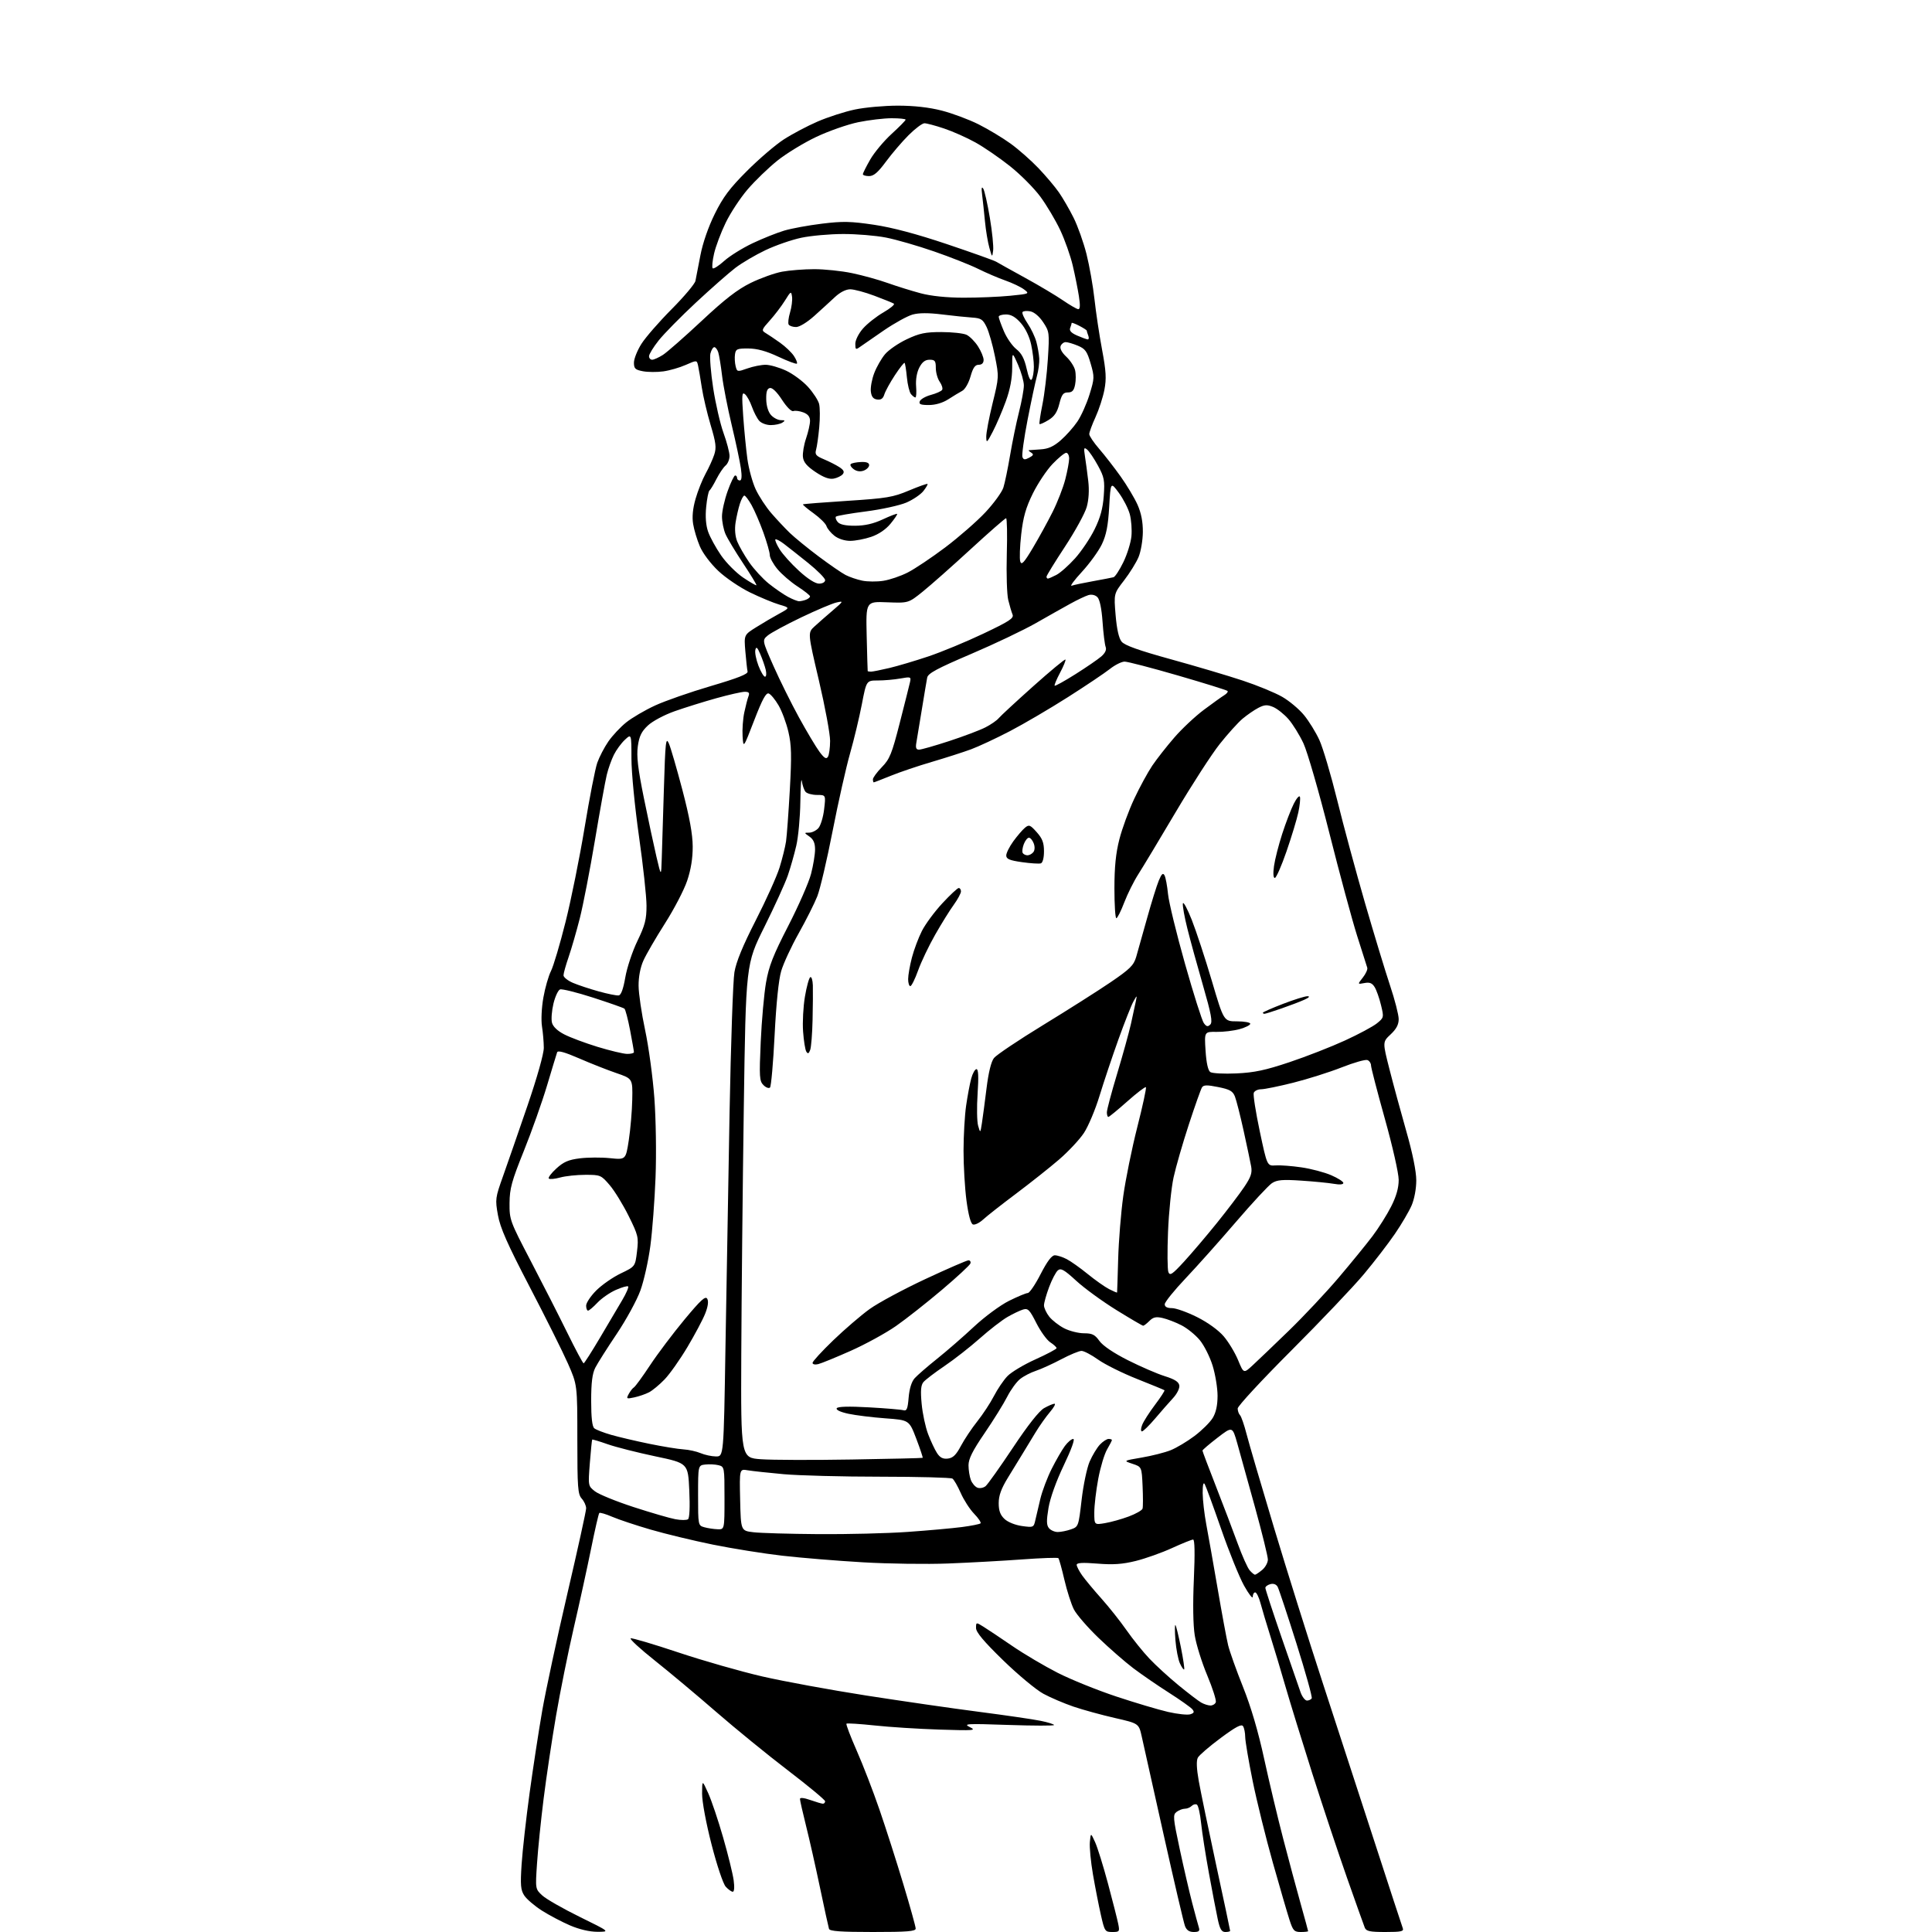 <?xml version="1.0" encoding="UTF-8" standalone="no"?>
<svg 
  version="1.1" 
  xmlns="http://www.w3.org/2000/svg" 
  xmlns:xlink="http://www.w3.org/1999/xlink" 
  xmlns:svg="http://www.w3.org/2000/svg"
  xmlns:rdf="http://www.w3.org/1999/02/22-rdf-syntax-ns#"
  xmlns:cc="http://creativecommons.org/ns#"
  xmlns:dc="http://purl.org/dc/elements/1.1/"
  viewBox="0 0 768 768"
  width="768"
  height="768"
>
<style>svg {background-color: white; }</style>"
<path stroke="none" fill="black" fill-rule="evenodd" d="M237.50,767.92C234.35,767.92 230.30,766.97 226.54,765.36C223.27,763.95 218.23,761.29 215.35,759.45C212.47,757.60 209.34,754.93 208.41,753.50C206.97,751.30 206.81,749.37 207.35,741.05C207.71,735.63 209.13,722.94 210.51,712.85C211.89,702.76 214.16,687.99 215.54,680.03C216.93,672.07 221.42,651.15 225.53,633.53C229.64,615.91 233.00,600.64 233.00,599.58C233.00,598.52 232.21,596.79 231.25,595.72C229.70,594.00 229.50,591.35 229.50,572.14C229.50,550.50 229.50,550.50 225.75,542.00C223.69,537.33 216.85,523.62 210.55,511.54C201.67,494.49 198.85,488.12 197.94,483.04C196.81,476.75 196.89,476.15 199.98,467.50C201.74,462.55 206.11,449.95 209.69,439.50C213.52,428.31 216.19,418.86 216.17,416.50C216.16,414.30 215.84,410.50 215.45,408.05C215.05,405.52 215.29,400.55 216.00,396.55C216.68,392.67 218.05,387.92 219.03,385.98C220.01,384.04 222.62,375.25 224.83,366.43C227.04,357.62 230.45,340.73 232.40,328.91C234.35,317.09 236.61,305.52 237.43,303.20C238.25,300.88 240.23,297.07 241.84,294.74C243.45,292.41 246.64,289.00 248.94,287.16C251.23,285.32 256.37,282.31 260.36,280.47C264.35,278.62 274.34,275.14 282.56,272.72C293.36,269.54 297.41,267.94 297.17,266.93C296.99,266.16 296.60,262.57 296.29,258.95C295.74,252.37 295.74,252.37 300.62,249.32C303.30,247.64 307.43,245.21 309.79,243.93C314.08,241.59 314.08,241.59 309.79,240.34C307.43,239.65 302.19,237.47 298.15,235.51C294.11,233.54 288.42,229.68 285.51,226.92C282.47,224.04 279.35,219.90 278.21,217.20C277.11,214.62 275.90,210.60 275.53,208.29C275.07,205.48 275.39,202.15 276.50,198.29C277.41,195.10 279.21,190.60 280.49,188.28C281.77,185.96 283.32,182.57 283.92,180.74C284.84,177.96 284.60,176.02 282.49,168.97C281.10,164.32 279.52,157.59 278.97,154.01C278.43,150.43 277.76,146.51 277.49,145.31C276.99,143.12 276.99,143.12 272.59,145.06C270.16,146.14 266.15,147.29 263.67,147.63C261.18,147.97 257.54,147.95 255.58,147.58C252.50,147.00 252.00,146.52 252.00,144.15C252.00,142.63 253.34,139.28 254.98,136.69C256.62,134.10 262.02,127.90 266.98,122.91C271.95,117.91 276.21,112.85 276.45,111.66C276.70,110.47 277.59,105.90 278.42,101.50C279.36,96.60 281.56,90.23 284.12,85.05C287.43,78.34 290.08,74.81 296.90,67.99C301.63,63.25 308.20,57.62 311.50,55.47C314.79,53.33 320.87,50.11 325.00,48.32C329.13,46.54 335.79,44.38 339.82,43.54C343.84,42.69 351.53,42.00 356.91,42.00C363.34,42.00 369.30,42.67 374.34,43.96C378.55,45.04 385.16,47.50 389.02,49.44C392.88,51.38 398.61,54.83 401.77,57.12C404.92,59.40 409.90,63.80 412.84,66.88C415.77,69.97 419.43,74.30 420.95,76.50C422.48,78.70 425.09,83.20 426.74,86.50C428.40,89.80 430.72,96.33 431.90,101.00C433.07,105.67 434.51,113.78 435.08,119.00C435.65,124.22 437.00,133.22 438.09,139.00C439.69,147.53 439.86,150.52 439.02,154.93C438.45,157.91 436.86,162.80 435.49,165.80C434.12,168.79 433.00,171.83 433.00,172.56C433.00,173.29 434.78,175.94 436.96,178.45C439.14,180.97 442.96,185.89 445.46,189.40C447.96,192.90 450.98,197.96 452.18,200.63C453.65,203.94 454.33,207.42 454.30,211.50C454.27,214.80 453.50,219.28 452.59,221.45C451.68,223.62 449.10,227.78 446.85,230.70C442.76,235.99 442.76,235.99 443.47,244.50C443.94,250.07 444.75,253.71 445.85,255.06C447.04,256.54 452.64,258.54 465.51,262.09C475.40,264.82 488.23,268.62 494.00,270.54C499.77,272.45 506.82,275.35 509.66,276.98C512.49,278.60 516.42,281.89 518.38,284.29C520.34,286.68 523.09,291.14 524.48,294.19C525.88,297.24 529.07,308.01 531.57,318.12C534.06,328.23 539.04,346.62 542.62,359.00C546.21,371.38 550.69,386.12 552.57,391.76C554.46,397.41 556.00,403.42 556.00,405.11C556.00,407.30 555.06,409.07 552.78,411.20C549.57,414.20 549.57,414.20 552.36,425.14C553.89,431.16 556.91,442.25 559.06,449.79C561.52,458.40 562.98,465.61 562.99,469.17C563.00,472.50 562.23,476.62 561.14,479.17C560.11,481.55 557.12,486.65 554.48,490.50C551.85,494.35 546.31,501.55 542.17,506.50C538.04,511.45 525.06,525.10 513.33,536.84C501.60,548.57 492.00,558.94 492.00,559.89C492.00,560.83 492.42,562.03 492.92,562.55C493.43,563.07 494.59,566.42 495.51,570.00C496.43,573.58 501.37,590.45 506.50,607.50C511.63,624.55 520.32,652.23 525.81,669.00C531.29,685.77 540.57,714.22 546.41,732.21C552.25,750.20 557.30,765.62 557.62,766.46C558.12,767.76 557.05,768.00 550.71,768.00C544.51,768.00 543.09,767.70 542.51,766.25C542.12,765.29 538.96,756.40 535.47,746.50C531.99,736.60 525.77,717.92 521.66,705.00C517.56,692.08 512.77,676.55 511.02,670.50C509.28,664.45 506.58,655.45 505.02,650.50C503.46,645.55 501.68,639.59 501.06,637.25C500.43,634.91 499.49,633.00 498.96,633.00C498.43,633.00 497.99,633.79 497.99,634.75C497.98,635.71 496.43,633.72 494.53,630.31C492.64,626.91 488.54,616.79 485.43,607.81C482.31,598.84 479.38,590.83 478.91,590.00C478.36,589.02 478.07,590.25 478.08,593.50C478.10,596.25 478.74,601.88 479.52,606.00C480.30,610.12 482.33,621.60 484.03,631.50C485.72,641.40 487.60,651.52 488.20,654.00C488.80,656.48 491.46,663.95 494.12,670.60C497.30,678.55 500.18,688.35 502.51,699.10C504.47,708.12 507.89,722.48 510.11,731.00C512.33,739.52 515.46,751.19 517.07,756.92C518.68,762.66 520.00,767.49 520.00,767.67C520.00,767.85 518.69,768.00 517.08,768.00C514.48,768.00 513.99,767.48 512.62,763.25C511.77,760.64 508.78,750.40 505.99,740.50C503.20,730.60 499.58,715.98 497.96,708.00C496.34,700.02 495.01,692.15 494.99,690.50C494.98,688.85 494.60,686.91 494.14,686.20C493.52,685.22 491.27,686.41 485.22,690.90C480.77,694.20 476.69,697.71 476.16,698.70C475.52,699.89 475.65,703.03 476.53,708.00C477.27,712.12 480.37,727.10 483.43,741.29C486.50,755.47 489.00,767.28 489.00,767.54C489.00,767.79 488.14,768.00 487.08,768.00C485.58,768.00 484.92,766.87 484.06,762.84C483.45,759.99 481.87,751.78 480.56,744.59C479.24,737.39 477.85,728.46 477.46,724.74C477.08,721.02 476.33,717.70 475.79,717.37C475.26,717.04 474.32,717.28 473.71,717.89C473.10,718.50 471.88,719.00 470.99,719.00C470.11,719.00 468.64,719.56 467.72,720.25C466.19,721.40 466.29,722.53 468.95,735.00C470.54,742.42 472.78,752.10 473.93,756.50C475.08,760.90 476.28,765.29 476.58,766.25C477.01,767.61 476.56,768.00 474.54,768.00C472.74,768.00 471.68,767.28 471.05,765.63C470.55,764.33 466.74,748.01 462.58,729.38C458.42,710.75 454.50,693.16 453.86,690.30C452.70,685.10 452.70,685.10 443.15,682.92C437.90,681.72 430.53,679.70 426.79,678.43C423.04,677.15 417.63,674.85 414.77,673.30C411.91,671.76 404.71,665.77 398.77,660.00C391.08,652.52 387.98,648.83 387.99,647.16C388.00,644.82 388.00,644.82 390.96,646.66C392.59,647.67 397.74,651.11 402.40,654.30C407.05,657.49 415.17,662.28 420.42,664.96C425.68,667.64 436.18,671.88 443.74,674.39C451.31,676.90 460.57,679.66 464.33,680.52C468.09,681.38 472.05,681.80 473.14,681.46C474.68,680.97 474.86,680.53 473.96,679.45C473.33,678.70 469.15,675.73 464.66,672.87C460.17,670.01 453.80,665.63 450.50,663.14C447.20,660.64 440.97,655.21 436.65,651.05C432.34,646.90 427.95,641.83 426.90,639.79C425.85,637.75 424.15,632.44 423.11,627.99C422.08,623.54 421.00,619.67 420.72,619.39C420.44,619.11 413.98,619.33 406.36,619.89C398.73,620.45 385.52,621.18 377.00,621.51C368.48,621.85 353.18,621.64 343.00,621.04C332.82,620.45 318.43,619.27 311.00,618.42C303.57,617.57 291.15,615.58 283.39,614.01C275.63,612.43 264.52,609.75 258.69,608.05C252.86,606.36 245.98,604.06 243.40,602.96C240.83,601.85 238.50,601.17 238.23,601.44C237.96,601.70 236.48,608.13 234.95,615.71C233.41,623.30 230.33,637.38 228.10,647.00C225.87,656.62 222.69,672.38 221.04,682.00C219.39,691.62 217.16,706.48 216.10,715.00C215.03,723.52 213.85,735.09 213.48,740.70C212.79,750.90 212.79,750.90 215.56,753.47C217.08,754.88 223.76,758.70 230.41,761.97C242.50,767.91 242.50,767.91 237.50,767.92zM346.97,768.00C334.22,768.00 329.84,767.69 329.54,766.75C329.32,766.06 327.72,758.75 325.99,750.50C324.26,742.25 321.76,731.14 320.42,725.82C319.09,720.49 318.00,715.68 318.00,715.11C318.00,714.48 319.59,714.65 322.13,715.54C324.39,716.34 326.64,717.00 327.13,717.00C327.61,717.00 328.00,716.56 328.00,716.03C328.00,715.50 321.36,709.99 313.25,703.79C305.14,697.59 292.29,687.11 284.69,680.51C277.09,673.90 266.10,664.70 260.26,660.06C254.42,655.42 250.12,651.46 250.72,651.26C251.31,651.06 259.83,653.59 269.65,656.87C279.47,660.15 294.48,664.44 303.01,666.41C311.54,668.37 330.15,671.78 344.35,674.00C358.56,676.21 378.80,679.14 389.34,680.50C399.88,681.87 410.86,683.47 413.75,684.07C416.64,684.66 419.00,685.41 419.00,685.73C419.00,686.05 410.79,686.03 400.75,685.69C384.22,685.12 382.78,685.20 385.50,686.54C388.25,687.89 387.23,687.98 373.50,687.54C365.25,687.28 353.64,686.54 347.71,685.90C341.78,685.27 336.72,684.95 336.48,685.19C336.23,685.43 338.06,690.25 340.54,695.88C343.03,701.52 347.10,712.06 349.59,719.32C352.09,726.57 356.35,739.87 359.06,748.88C361.78,757.89 364.00,765.88 364.00,766.63C364.00,767.74 360.71,768.00 346.97,768.00zM442.16,768.00C439.27,768.00 439.10,767.74 437.62,761.22C436.77,757.49 435.36,750.27 434.48,745.19C433.60,740.10 433.04,734.26 433.24,732.22C433.59,728.50 433.59,728.50 435.30,732.24C436.25,734.30 438.56,741.72 440.44,748.74C442.32,755.76 444.15,762.96 444.51,764.75C445.13,767.84 445.01,768.00 442.16,768.00zM291.29,752.00C290.75,752.00 289.49,751.09 288.48,749.98C287.45,748.84 284.98,741.48 282.86,733.23C280.67,724.72 279.08,716.18 279.09,713.00C279.12,707.50 279.12,707.50 281.51,712.78C282.83,715.68 285.51,723.63 287.46,730.44C289.42,737.25 291.30,744.89 291.64,747.41C292.02,750.17 291.88,752.00 291.29,752.00zM481.14,677.97C482.05,677.99 483.02,677.40 483.30,676.67C483.58,675.94 482.05,671.14 479.90,666.00C477.74,660.86 475.51,653.70 474.93,650.08C474.27,645.99 474.14,637.53 474.58,627.75C475.03,617.47 474.93,612.00 474.28,612.00C473.73,612.00 469.96,613.52 465.89,615.38C461.83,617.24 455.35,619.54 451.50,620.50C446.19,621.81 442.51,622.07 436.25,621.56C430.32,621.08 428.00,621.22 428.00,622.04C428.00,622.67 428.99,624.58 430.20,626.29C431.42,627.99 434.84,632.11 437.82,635.44C440.80,638.77 445.29,644.42 447.79,648.00C450.29,651.58 454.39,656.68 456.92,659.34C459.44,662.01 464.65,666.77 468.50,669.93C472.35,673.08 476.40,676.18 477.50,676.80C478.60,677.43 480.24,677.95 481.14,677.97zM519.54,676.00C520.28,676.00 521.13,675.60 521.43,675.12C521.73,674.64 519.00,664.85 515.38,653.37C511.76,641.89 508.39,631.75 507.91,630.84C507.35,629.80 506.28,629.38 505.01,629.71C503.91,630.00 503.00,630.67 503.00,631.21C503.00,631.75 505.89,640.58 509.42,650.84C512.95,661.10 516.37,670.96 517.01,672.75C517.66,674.54 518.80,676.00 519.54,676.00zM470.72,663.62C470.50,663.83 469.75,662.77 469.05,661.25C468.34,659.74 467.54,655.58 467.25,652.00C466.97,648.42 466.97,645.73 467.25,646.00C467.53,646.27 468.51,650.26 469.43,654.86C470.35,659.46 470.93,663.40 470.72,663.62zM498.90,625.97C499.23,625.95 500.51,625.09 501.75,624.06C502.99,623.02 504.00,621.17 504.00,619.94C504.00,618.71 501.69,609.33 498.87,599.10C496.05,588.87 492.88,577.45 491.83,573.73C489.90,566.96 489.90,566.96 483.95,571.54C480.68,574.06 478.00,576.35 478.00,576.64C478.00,576.93 480.41,583.32 483.35,590.83C486.29,598.35 490.17,608.55 491.97,613.50C493.77,618.45 495.93,623.29 496.78,624.25C497.62,625.21 498.58,625.99 498.90,625.97zM325.31,609.84C336.76,609.93 352.73,609.53 360.81,608.96C368.89,608.39 378.58,607.52 382.35,607.03C386.11,606.54 389.46,605.87 389.78,605.55C390.10,605.23 388.95,603.51 387.23,601.74C385.51,599.96 383.12,596.25 381.91,593.50C380.70,590.75 379.22,588.17 378.61,587.77C378.00,587.36 365.12,587.02 350.00,587.01C334.88,587.01 317.55,586.55 311.50,586.01C305.45,585.46 299.02,584.77 297.22,584.46C293.94,583.90 293.94,583.90 294.22,596.20C294.50,608.50 294.50,608.50 299.50,609.09C302.25,609.42 313.87,609.76 325.31,609.84zM420.47,609.00C421.70,609.00 424.06,608.53 425.71,607.95C428.69,606.91 428.74,606.78 429.96,596.20C430.64,590.32 432.08,583.48 433.15,581.01C434.22,578.54 436.05,575.51 437.22,574.26C438.39,573.02 439.95,572.00 440.67,572.00C441.40,572.00 442.00,572.20 442.00,572.44C442.00,572.69 441.13,574.37 440.07,576.19C439.01,578.01 437.43,583.26 436.57,587.86C435.71,592.46 435.00,598.46 435.00,601.20C435.00,606.18 435.00,606.18 439.25,605.47C441.59,605.08 445.82,603.90 448.66,602.84C451.49,601.79 453.98,600.38 454.18,599.71C454.39,599.05 454.39,595.04 454.20,590.80C453.85,583.10 453.85,583.10 450.17,581.88C446.50,580.66 446.50,580.66 453.81,579.41C457.83,578.73 463.00,577.42 465.31,576.50C467.61,575.59 471.89,573.04 474.81,570.84C477.74,568.64 481.00,565.41 482.06,563.67C483.37,561.53 483.99,558.67 484.00,554.86C484.00,551.75 483.11,546.35 482.03,542.86C480.95,539.36 478.65,534.80 476.93,532.72C475.21,530.64 471.94,527.99 469.65,526.82C467.37,525.65 464.00,524.35 462.16,523.93C459.53,523.33 458.42,523.58 456.91,525.09C455.86,526.14 454.74,527.00 454.43,527.00C454.12,527.00 449.32,524.19 443.76,520.75C438.21,517.31 431.03,512.09 427.82,509.13C423.04,504.74 421.72,503.99 420.53,504.98C419.73,505.64 418.16,508.63 417.04,511.63C415.92,514.62 415.00,517.90 415.00,518.90C415.00,519.91 415.94,521.93 417.09,523.39C418.25,524.86 420.93,526.94 423.05,528.03C425.18,529.11 428.71,530.00 430.89,530.00C434.17,530.00 435.24,530.53 437.03,533.04C438.37,534.93 442.64,537.82 448.34,540.70C453.38,543.24 459.98,546.10 463.00,547.04C466.99,548.29 468.58,549.31 468.80,550.75C468.97,551.87 467.88,554.07 466.30,555.77C464.76,557.43 461.55,561.09 459.17,563.90C456.79,566.70 454.43,569.00 453.94,569.00C453.44,569.00 453.46,567.91 454.01,566.48C454.53,565.09 456.84,561.48 459.12,558.45C461.41,555.42 463.10,552.81 462.89,552.64C462.68,552.47 457.76,550.44 451.96,548.14C446.17,545.84 439.22,542.39 436.54,540.48C433.85,538.56 430.86,537.00 429.91,537.00C428.95,537.00 425.32,538.51 421.83,540.35C418.35,542.19 413.84,544.24 411.81,544.91C409.78,545.57 406.96,547.03 405.53,548.16C404.10,549.28 401.79,552.46 400.38,555.23C398.98,557.99 394.95,564.49 391.42,569.66C386.62,576.68 385.00,579.92 385.00,582.46C385.00,584.34 385.42,586.96 385.92,588.30C386.43,589.63 387.61,591.02 388.55,591.38C389.49,591.74 390.94,591.46 391.79,590.77C392.63,590.07 397.51,583.20 402.64,575.50C408.62,566.50 413.06,560.88 415.05,559.75C416.76,558.79 418.62,558.00 419.18,558.00C419.75,558.00 418.92,559.50 417.35,561.34C415.78,563.18 413.16,566.89 411.53,569.59C409.90,572.29 407.60,576.08 406.42,578.00C405.24,579.92 402.64,584.17 400.64,587.44C398.00,591.75 397.00,594.52 397.00,597.52C397.00,600.54 397.62,602.23 399.31,603.82C400.64,605.07 403.58,606.25 406.26,606.62C410.75,607.24 410.92,607.17 411.54,604.38C411.89,602.80 412.80,598.92 413.56,595.78C414.32,592.63 416.36,587.25 418.08,583.84C419.81,580.42 422.15,576.36 423.30,574.81C424.44,573.26 425.94,572.00 426.63,572.00C427.39,572.00 425.92,576.10 422.87,582.48C419.82,588.87 417.45,595.50 416.79,599.45C415.95,604.51 415.99,606.29 416.98,607.47C417.68,608.31 419.25,609.00 420.47,609.00zM285.25,607.90C288.00,608.00 288.00,608.00 288.00,595.52C288.00,583.21 287.97,583.03 285.62,582.44C284.31,582.11 281.95,581.99 280.37,582.17C277.50,582.50 277.50,582.50 277.50,594.45C277.50,606.35 277.51,606.41 280.00,607.11C281.38,607.49 283.74,607.85 285.25,607.90zM273.50,603.92C274.11,603.46 274.31,599.03 274.00,592.41C273.50,581.65 273.50,581.65 260.47,578.91C253.30,577.40 244.78,575.24 241.54,574.10C238.30,572.96 235.54,572.13 235.41,572.26C235.29,572.39 234.86,576.59 234.47,581.59C233.77,590.65 233.77,590.68 236.50,592.82C238.00,594.00 244.92,596.82 251.86,599.08C258.81,601.34 266.30,603.52 268.50,603.92C270.70,604.33 272.95,604.33 273.50,603.92zM338.50,580.18C353.90,579.93 366.62,579.63 366.77,579.51C366.92,579.39 365.78,575.96 364.23,571.89C361.41,564.50 361.41,564.50 351.95,563.81C346.75,563.43 340.13,562.61 337.24,561.99C334.04,561.30 332.23,560.44 332.62,559.80C333.05,559.11 337.32,558.99 345.38,559.44C352.05,559.81 358.23,560.33 359.12,560.59C360.45,560.97 360.83,560.04 361.20,555.54C361.50,552.04 362.36,549.25 363.58,547.88C364.64,546.70 368.65,543.21 372.50,540.14C376.35,537.06 382.95,531.33 387.16,527.39C391.42,523.42 397.59,518.86 401.07,517.12C404.51,515.41 407.88,514.00 408.56,514.00C409.24,514.00 411.54,510.63 413.65,506.50C416.28,501.39 418.07,499.01 419.30,499.00C420.29,499.00 422.42,499.68 424.03,500.52C425.64,501.35 429.39,504.01 432.35,506.42C435.32,508.84 439.16,511.55 440.87,512.44C442.59,513.32 444.03,513.93 444.06,513.78C444.10,513.62 444.29,507.65 444.49,500.50C444.69,493.35 445.59,482.10 446.51,475.50C447.42,468.90 449.93,456.56 452.08,448.09C454.24,439.61 455.79,432.45 455.51,432.18C455.24,431.91 451.91,434.46 448.10,437.84C444.29,441.23 440.91,444.00 440.59,444.00C440.26,444.00 440.00,443.18 440.00,442.17C440.00,441.16 441.82,434.30 444.05,426.92C446.28,419.54 448.76,410.57 449.57,407.00C450.37,403.43 451.25,399.38 451.52,398.00C452.01,395.50 452.01,395.50 450.53,398.14C449.72,399.59 447.06,406.34 444.61,413.14C442.17,419.94 438.79,430.02 437.10,435.55C435.42,441.08 432.61,447.75 430.87,450.38C429.13,453.01 424.68,457.76 420.99,460.94C417.30,464.12 409.60,470.22 403.89,474.51C398.18,478.79 392.29,483.41 390.81,484.78C389.33,486.14 387.50,487.02 386.75,486.74C385.88,486.40 384.96,483.00 384.19,477.24C383.54,472.31 383.01,463.37 383.02,457.39C383.03,451.40 383.49,443.35 384.05,439.50C384.61,435.65 385.51,430.81 386.07,428.75C386.62,426.69 387.57,425.00 388.17,425.00C388.92,425.00 389.06,427.98 388.61,434.75C388.25,440.11 388.35,445.85 388.82,447.50C389.69,450.50 389.69,450.50 390.32,446.50C390.66,444.30 391.49,438.07 392.16,432.65C392.94,426.32 394.00,422.00 395.12,420.58C396.08,419.36 404.88,413.45 414.68,407.46C424.48,401.47 436.55,393.81 441.50,390.44C449.19,385.20 450.67,383.74 451.65,380.40C452.28,378.26 454.23,371.33 455.98,365.01C457.74,358.69 459.84,351.94 460.65,350.01C461.78,347.32 462.31,346.85 462.93,348.00C463.37,348.82 463.99,352.16 464.31,355.41C464.63,358.67 467.67,371.14 471.06,383.13C474.45,395.12 477.82,405.73 478.55,406.72C479.59,408.12 480.13,408.24 481.10,407.28C482.09,406.31 481.49,403.12 478.22,391.78C475.95,383.93 473.15,373.74 472.00,369.13C470.84,364.53 470.04,360.04 470.21,359.14C470.38,358.25 471.98,361.19 473.76,365.69C475.53,370.19 479.12,381.10 481.73,389.93C486.47,406.00 486.47,406.00 491.73,406.00C494.63,406.00 497.00,406.43 497.00,406.96C497.00,407.49 495.09,408.45 492.75,409.10C490.41,409.74 486.30,410.24 483.62,410.19C478.74,410.11 478.74,410.11 479.23,417.66C479.54,422.53 480.21,425.54 481.11,426.16C481.87,426.68 486.55,426.93 491.50,426.70C498.64,426.37 503.01,425.44 512.65,422.21C519.34,419.97 529.24,416.10 534.65,413.61C540.07,411.13 545.78,408.06 547.34,406.80C550.13,404.54 550.16,404.42 548.96,399.50C548.30,396.75 547.16,393.54 546.44,392.38C545.44,390.77 544.45,390.38 542.37,390.78C539.61,391.31 539.61,391.31 541.75,388.59C542.93,387.10 543.72,385.34 543.51,384.69C543.29,384.03 541.49,378.34 539.49,372.04C537.49,365.74 532.51,347.30 528.42,331.07C524.33,314.83 519.70,298.82 518.14,295.48C516.57,292.14 513.88,287.79 512.15,285.83C510.42,283.86 507.70,281.71 506.11,281.04C503.73,280.06 502.66,280.12 500.22,281.38C498.58,282.23 495.76,284.18 493.94,285.70C492.13,287.23 488.04,291.75 484.86,295.76C481.67,299.77 473.82,311.92 467.39,322.77C460.97,333.62 454.27,344.75 452.51,347.50C450.74,350.25 448.22,355.31 446.90,358.75C445.59,362.19 444.17,365.00 443.76,365.00C443.34,365.00 443.00,359.67 443.00,353.16C443.00,344.66 443.55,339.15 444.97,333.63C446.05,329.39 448.70,322.16 450.87,317.54C453.03,312.93 456.27,306.98 458.06,304.33C459.86,301.67 463.80,296.65 466.83,293.16C469.85,289.67 475.13,284.72 478.56,282.16C481.99,279.60 485.62,276.99 486.64,276.37C487.67,275.74 488.26,274.98 487.96,274.66C487.66,274.34 478.82,271.59 468.32,268.54C457.82,265.49 448.25,263.00 447.05,263.00C445.86,263.00 443.22,264.32 441.19,265.93C439.16,267.54 431.65,272.58 424.50,277.13C417.35,281.68 406.99,287.76 401.48,290.63C395.97,293.50 389.00,296.76 385.98,297.87C382.97,298.98 376.00,301.22 370.50,302.84C365.00,304.45 357.61,306.95 354.08,308.39C350.55,309.82 347.51,311.00 347.33,311.00C347.15,311.00 347.00,310.46 347.00,309.79C347.00,309.13 348.60,306.95 350.55,304.95C353.69,301.73 354.52,299.68 357.66,287.40C359.61,279.76 361.45,272.47 361.73,271.22C362.22,269.03 362.07,268.97 357.87,269.72C355.47,270.15 351.46,270.50 348.96,270.50C344.42,270.50 344.42,270.50 342.59,280.00C341.58,285.22 339.48,294.00 337.91,299.50C336.34,305.00 333.22,318.87 330.98,330.32C328.75,341.77 326.00,353.47 324.88,356.31C323.75,359.16 320.43,365.77 317.50,370.99C314.56,376.22 311.43,382.98 310.54,386.00C309.52,389.48 308.56,398.83 307.92,411.49C307.37,422.49 306.54,431.86 306.09,432.31C305.64,432.76 304.47,432.33 303.49,431.35C301.88,429.74 301.78,428.15 302.40,414.15C302.78,405.66 303.73,395.07 304.50,390.61C305.64,384.05 307.33,379.74 313.37,368.00C317.47,360.02 321.54,350.74 322.41,347.36C323.29,343.98 324.00,339.61 324.00,337.66C324.00,335.13 323.36,333.67 321.78,332.56C319.60,331.03 319.60,331.00 321.62,331.00C322.76,331.00 324.42,330.19 325.31,329.21C326.20,328.22 327.24,324.85 327.60,321.71C328.28,316.00 328.28,316.00 324.76,316.00C322.83,316.00 320.78,315.44 320.21,314.75C319.64,314.06 318.98,312.15 318.74,310.50C318.50,308.85 318.23,312.53 318.15,318.69C318.07,324.84 317.34,332.72 316.53,336.19C315.73,339.66 314.21,344.99 313.16,348.04C312.11,351.09 307.93,360.26 303.88,368.41C296.50,383.23 296.50,383.23 295.67,440.37C295.22,471.79 294.77,515.95 294.67,538.50C294.50,579.50 294.50,579.50 302.50,580.07C306.90,580.39 323.10,580.44 338.50,580.18zM376.80,579.81C378.82,579.57 380.07,578.36 381.98,574.76C383.37,572.15 386.30,567.76 388.50,565.00C390.70,562.24 393.66,557.73 395.09,554.97C396.51,552.21 398.93,548.64 400.46,547.04C402.00,545.44 407.02,542.43 411.63,540.36C416.23,538.28 420.00,536.28 420.00,535.91C420.00,535.53 418.88,534.49 417.50,533.59C416.13,532.70 413.64,529.24 411.96,525.93C409.31,520.67 408.63,519.98 406.71,520.55C405.49,520.91 402.70,522.24 400.50,523.51C398.30,524.77 393.35,528.60 389.50,532.02C385.65,535.44 379.34,540.38 375.47,543.00C371.60,545.62 367.83,548.50 367.08,549.40C366.06,550.63 365.88,552.83 366.37,558.03C366.72,561.88 367.88,567.30 368.94,570.08C370.00,572.86 371.59,576.26 372.49,577.63C373.68,579.45 374.85,580.04 376.80,579.81zM284.59,578.96C287.68,579.00 287.68,579.00 288.38,535.75C288.77,511.96 289.50,470.00 290.01,442.50C290.52,415.00 291.38,389.80 291.94,386.50C292.63,382.36 295.26,375.96 300.41,365.88C304.52,357.85 308.78,348.40 309.88,344.88C310.97,341.37 312.13,336.70 312.46,334.50C312.78,332.30 313.46,323.03 313.97,313.91C314.73,300.28 314.63,296.18 313.40,290.92C312.58,287.40 310.82,282.66 309.48,280.38C308.15,278.10 306.40,275.98 305.60,275.68C304.51,275.26 303.05,277.94 299.82,286.31C295.50,297.50 295.50,297.50 295.19,292.64C295.02,289.97 295.33,285.69 295.88,283.14C296.42,280.58 297.17,277.71 297.54,276.75C298.05,275.42 297.70,275.00 296.05,275.00C294.85,275.00 289.74,276.16 284.69,277.57C279.63,278.98 272.19,281.31 268.13,282.74C263.97,284.22 259.35,286.69 257.51,288.43C254.98,290.82 254.10,292.65 253.54,296.67C253.00,300.63 253.56,305.41 255.94,317.17C257.65,325.60 259.90,336.10 260.93,340.50C262.82,348.50 262.82,348.50 263.05,341.50C263.18,337.65 263.56,325.05 263.91,313.50C264.47,294.88 264.69,292.84 265.87,295.50C266.60,297.15 269.02,305.48 271.26,314.00C274.10,324.84 275.34,331.60 275.36,336.50C275.38,341.18 274.65,345.70 273.15,350.13C271.92,353.78 267.94,361.43 264.30,367.13C260.67,372.83 256.82,379.47 255.75,381.87C254.53,384.59 253.82,388.36 253.85,391.87C253.87,394.97 255.04,402.90 256.45,409.50C257.86,416.10 259.51,428.25 260.12,436.50C260.74,444.98 260.95,458.67 260.59,468.00C260.24,477.07 259.32,489.33 258.53,495.24C257.75,501.14 255.97,509.12 254.58,512.96C253.20,516.80 248.96,524.57 245.17,530.22C241.37,535.87 237.53,541.94 236.63,543.70C235.45,546.03 235.00,549.61 235.00,556.83C235.00,563.55 235.40,567.09 236.25,567.78C236.94,568.35 239.97,569.52 243.00,570.39C246.03,571.26 252.86,572.86 258.19,573.95C263.52,575.04 269.59,576.03 271.69,576.15C273.78,576.28 276.85,576.95 278.50,577.65C280.15,578.35 282.89,578.94 284.59,578.96zM252.16,555.48C249.03,556.15 248.89,556.07 249.92,554.15C250.52,553.03 251.46,551.83 252.01,551.49C252.56,551.15 255.45,547.19 258.42,542.69C261.40,538.18 267.53,530.05 272.04,524.61C278.62,516.69 280.44,515.03 281.15,516.30C281.72,517.32 281.43,519.40 280.32,522.19C279.38,524.56 276.20,530.55 273.25,535.50C270.30,540.45 266.22,546.22 264.19,548.33C262.16,550.44 259.38,552.75 258.00,553.46C256.62,554.18 254.00,555.08 252.16,555.48zM497.92,542.76C499.87,540.97 506.34,534.77 512.30,529.00C518.25,523.23 527.17,513.73 532.11,507.91C537.06,502.08 543.11,494.66 545.57,491.41C548.02,488.16 551.37,482.84 553.01,479.59C555.06,475.55 556.00,472.21 556.00,469.02C556.00,466.42 553.57,455.68 550.50,444.72C547.48,433.92 545.00,424.38 545.00,423.51C545.00,422.65 544.35,421.69 543.57,421.39C542.78,421.08 538.16,422.40 533.32,424.31C528.47,426.22 519.82,428.95 514.10,430.39C508.38,431.83 502.63,433.00 501.32,433.00C500.01,433.00 498.69,433.64 498.39,434.42C498.09,435.20 499.16,442.06 500.77,449.67C503.70,463.50 503.70,463.50 507.10,463.27C508.97,463.14 513.60,463.49 517.38,464.05C521.17,464.60 526.46,466.00 529.13,467.15C531.81,468.30 534.00,469.70 534.00,470.25C534.00,470.87 532.54,471.00 530.25,470.59C528.19,470.23 522.36,469.65 517.29,469.32C509.76,468.82 507.64,469.01 505.61,470.33C504.25,471.23 497.83,478.14 491.35,485.69C484.87,493.25 475.84,503.36 471.29,508.17C466.73,512.98 463.00,517.61 463.00,518.46C463.00,519.49 463.95,520.00 465.87,520.00C467.44,520.00 471.93,521.60 475.83,523.55C480.09,525.68 484.33,528.74 486.43,531.19C488.35,533.43 490.92,537.69 492.15,540.65C494.38,546.03 494.38,546.03 497.92,542.76zM325.25,542.26C323.99,542.57 323.00,542.35 323.00,541.76C323.00,541.18 326.71,537.14 331.25,532.77C335.79,528.40 342.29,522.82 345.69,520.37C349.10,517.91 359.06,512.55 367.84,508.45C376.61,504.35 384.33,501.00 384.98,501.00C385.63,501.00 385.98,501.56 385.75,502.25C385.52,502.94 380.42,507.66 374.42,512.74C368.41,517.83 360.20,524.30 356.16,527.12C352.12,529.94 344.02,534.37 338.16,536.98C332.30,539.58 326.49,541.96 325.25,542.26zM232.00,541.95C232.28,541.93 235.20,537.35 238.50,531.78C241.80,526.20 245.79,519.45 247.37,516.77C248.95,514.10 250.00,511.67 249.70,511.37C249.41,511.08 247.21,511.70 244.82,512.76C242.43,513.81 239.13,516.10 237.49,517.84C235.85,519.58 234.17,521.00 233.75,521.00C233.34,521.00 233.00,520.10 233.00,519.00C233.00,517.90 234.81,515.19 237.03,512.97C239.25,510.75 243.64,507.70 246.78,506.20C252.50,503.46 252.50,503.46 253.22,497.48C253.89,491.82 253.71,491.06 249.88,483.33C247.65,478.84 244.26,473.32 242.34,471.08C238.95,467.12 238.66,467.00 232.67,467.01C229.28,467.01 224.77,467.49 222.66,468.08C220.54,468.67 218.52,468.85 218.16,468.49C217.80,468.13 219.14,466.34 221.15,464.51C224.02,461.87 225.98,461.02 230.49,460.46C233.63,460.07 239.02,460.03 242.48,460.39C248.75,461.03 248.75,461.03 249.95,453.27C250.61,448.99 251.23,441.74 251.33,437.14C251.50,428.79 251.50,428.79 245.00,426.56C241.43,425.34 234.76,422.71 230.20,420.72C224.51,418.25 221.76,417.48 221.47,418.30C221.24,418.96 219.43,424.90 217.46,431.50C215.49,438.10 211.34,449.80 208.24,457.50C203.39,469.56 202.60,472.44 202.55,478.27C202.50,484.87 202.72,485.46 210.98,501.27C215.65,510.20 222.17,523.01 225.48,529.74C228.79,536.47 231.72,541.96 232.00,541.95zM470.69,501.50C473.72,498.20 479.58,491.30 483.72,486.17C487.85,481.04 492.74,474.61 494.58,471.87C497.25,467.92 497.81,466.25 497.36,463.70C497.04,461.94 495.69,455.55 494.36,449.50C493.03,443.45 491.47,437.32 490.90,435.87C490.04,433.71 488.86,433.05 484.24,432.12C479.83,431.23 478.45,431.26 477.81,432.25C477.37,432.94 475.01,439.57 472.58,447.00C470.15,454.43 467.42,463.88 466.52,468.00C465.62,472.12 464.62,481.88 464.31,489.68C463.99,497.47 464.06,504.67 464.45,505.68C465.07,507.23 466.00,506.61 470.69,501.50zM249.25,418.94C250.76,418.97 252.00,418.66 252.00,418.25C252.00,417.84 251.31,413.91 250.47,409.52C249.63,405.14 248.62,401.28 248.22,400.96C247.83,400.63 242.21,398.66 235.75,396.57C229.29,394.49 223.38,393.02 222.62,393.32C221.86,393.61 220.69,396.14 220.01,398.94C219.34,401.74 219.07,405.15 219.41,406.51C219.81,408.08 221.57,409.78 224.27,411.17C226.59,412.38 232.55,414.61 237.50,416.13C242.45,417.64 247.74,418.91 249.25,418.94zM322.06,417.37C321.51,418.86 321.13,419.02 320.52,418.03C320.08,417.32 319.50,413.72 319.24,410.05C318.97,406.37 319.30,400.14 319.97,396.19C320.63,392.24 321.59,388.75 322.09,388.44C322.59,388.14 323.05,389.60 323.12,391.69C323.18,393.79 323.14,399.97 323.01,405.44C322.89,410.91 322.46,416.28 322.06,417.37zM502.65,403.00C502.29,403.00 502.00,402.81 502.00,402.57C502.00,402.34 505.59,400.76 509.97,399.07C514.35,397.38 518.74,396.01 519.72,396.02C520.85,396.04 520.41,396.54 518.50,397.41C516.85,398.16 512.75,399.72 509.40,400.88C506.04,402.05 503.00,403.00 502.65,403.00zM245.93,395.70C246.88,395.57 247.77,393.14 248.57,388.50C249.23,384.65 251.40,378.14 253.39,374.03C256.41,367.79 257.00,365.48 257.00,360.03C257.00,356.44 255.66,344.05 254.01,332.50C252.33,320.65 251.02,307.18 251.01,301.58C251.00,291.65 251.00,291.65 248.40,294.08C246.97,295.41 245.02,298.07 244.05,300.00C243.08,301.93 241.80,305.52 241.20,308.00C240.60,310.48 238.48,322.18 236.50,334.00C234.52,345.82 231.81,359.77 230.49,365.00C229.16,370.23 227.16,377.16 226.04,380.41C224.92,383.66 224.00,386.94 224.00,387.71C224.00,388.47 225.69,389.82 227.75,390.70C229.81,391.58 234.43,393.11 238.00,394.10C241.57,395.09 245.14,395.81 245.93,395.70zM361.87,392.00C361.39,392.00 361.00,390.74 361.00,389.21C361.00,387.68 361.67,383.84 362.49,380.69C363.31,377.54 365.10,372.76 366.47,370.07C367.83,367.38 371.48,362.43 374.58,359.09C377.68,355.74 380.62,353.00 381.11,353.00C381.60,353.00 382.00,353.61 382.00,354.35C382.00,355.09 380.72,357.47 379.16,359.63C377.59,361.78 374.26,367.14 371.76,371.53C369.26,375.91 366.20,382.31 364.97,385.75C363.74,389.19 362.34,392.00 361.87,392.00zM506.76,349.00C506.15,349.00 506.03,347.17 506.44,344.25C506.80,341.64 508.27,335.90 509.69,331.50C511.11,327.10 513.19,321.70 514.30,319.50C515.41,317.30 516.51,316.06 516.74,316.75C516.97,317.44 516.69,320.23 516.10,322.96C515.52,325.69 513.40,332.67 511.40,338.46C509.40,344.26 507.31,349.00 506.76,349.00zM413.75,343.20C413.06,343.42 409.69,343.21 406.25,342.72C401.28,342.01 400.00,341.46 400.00,340.06C400.00,339.09 401.27,336.55 402.83,334.40C404.39,332.26 406.47,329.84 407.45,329.03C409.05,327.71 409.50,327.88 412.11,330.80C414.36,333.32 415.00,335.00 415.00,338.41C415.00,341.02 414.50,342.95 413.75,343.20zM408.44,340.00C409.16,340.00 410.21,339.44 410.76,338.75C411.37,338.00 411.43,336.60 410.92,335.25C410.45,334.01 409.59,333.00 409.01,333.00C408.43,333.00 407.51,334.16 406.97,335.58C406.43,337.01 406.24,338.58 406.55,339.08C406.86,339.59 407.71,340.00 408.44,340.00zM329.11,300.85C329.58,300.11 329.97,297.25 329.98,294.50C329.98,291.75 327.98,280.95 325.53,270.50C321.07,251.50 321.07,251.50 323.80,249.00C325.30,247.62 328.55,244.77 331.02,242.67C335.36,238.95 335.40,238.85 332.51,239.50C330.86,239.86 324.56,242.53 318.51,245.42C312.45,248.32 306.48,251.55 305.23,252.59C302.95,254.50 302.95,254.50 307.44,264.68C309.92,270.28 314.49,279.51 317.60,285.18C320.72,290.86 324.39,297.01 325.76,298.85C327.66,301.40 328.46,301.88 329.11,300.85zM365.33,298.00C366.19,298.00 371.58,296.46 377.33,294.58C383.07,292.70 389.54,290.26 391.70,289.15C393.86,288.05 396.26,286.40 397.01,285.48C397.77,284.57 403.95,278.85 410.74,272.78C417.53,266.72 423.28,261.95 423.52,262.18C423.75,262.42 422.80,264.77 421.40,267.40C420.00,270.03 419.03,272.36 419.24,272.58C419.46,272.79 423.18,270.73 427.52,267.99C431.86,265.25 436.48,262.08 437.79,260.94C439.33,259.60 439.94,258.28 439.52,257.19C439.16,256.26 438.60,251.75 438.28,247.17C437.91,241.90 437.16,238.30 436.24,237.38C435.36,236.50 433.95,236.18 432.64,236.57C431.47,236.93 428.25,238.45 425.50,239.97C422.75,241.48 416.56,244.97 411.74,247.72C406.92,250.47 395.33,255.99 385.98,259.98C372.45,265.76 368.89,267.67 368.57,269.37C368.34,270.54 367.39,276.23 366.45,282.00C365.51,287.77 364.52,293.74 364.26,295.25C363.90,297.28 364.18,298.00 365.33,298.00zM304.10,269.00C304.62,269.00 304.74,267.76 304.39,266.25C304.03,264.74 303.05,261.93 302.22,260.00C301.03,257.26 300.60,256.90 300.26,258.36C300.01,259.38 300.57,262.19 301.49,264.61C302.41,267.02 303.59,269.00 304.10,269.00zM346.25,266.99C346.94,266.98 350.20,266.33 353.50,265.55C356.80,264.77 363.77,262.70 369.00,260.95C374.23,259.20 384.06,255.13 390.86,251.90C401.27,246.96 403.11,245.76 402.50,244.27C402.10,243.30 401.33,240.70 400.79,238.50C400.26,236.30 400.00,228.09 400.22,220.25C400.44,212.41 400.31,206.00 399.93,206.00C399.56,206.00 393.23,211.53 385.87,218.30C378.52,225.06 369.94,232.65 366.81,235.17C361.12,239.75 361.12,239.75 352.66,239.42C344.20,239.08 344.20,239.08 344.52,252.79C344.70,260.33 344.88,266.61 344.92,266.75C344.97,266.89 345.56,266.99 346.25,266.99zM317.65,239.00C318.30,239.00 319.55,238.73 320.42,238.39C321.29,238.06 322.00,237.46 322.00,237.06C322.00,236.66 319.76,234.89 317.03,233.12C314.30,231.34 310.70,228.24 309.03,226.22C307.36,224.20 306.00,221.69 306.00,220.64C306.00,219.60 304.85,215.56 303.45,211.66C302.04,207.76 299.93,202.87 298.76,200.79C297.59,198.71 296.30,197.00 295.89,197.00C295.49,197.00 294.68,198.46 294.11,200.25C293.53,202.04 292.76,205.41 292.40,207.74C291.99,210.38 292.24,213.20 293.05,215.24C293.77,217.03 295.90,220.75 297.79,223.50C299.69,226.25 303.21,230.07 305.61,232.00C308.02,233.93 311.45,236.29 313.23,237.25C315.01,238.21 317.00,239.00 317.65,239.00zM300.69,232.64C300.85,232.48 298.47,228.55 295.39,223.92C292.31,219.29 289.16,214.05 288.39,212.28C287.63,210.51 287.00,207.36 287.00,205.28C287.00,203.20 288.01,198.69 289.24,195.25C290.47,191.81 291.82,189.00 292.24,189.00C292.66,189.00 293.00,189.45 293.00,190.00C293.00,190.55 293.49,191.00 294.09,191.00C294.83,191.00 294.97,189.43 294.53,186.25C294.16,183.64 292.52,175.88 290.87,169.00C289.23,162.12 287.50,153.26 287.03,149.31C286.56,145.36 285.88,141.19 285.52,140.06C285.16,138.93 284.45,138.00 283.95,138.00C283.45,138.00 282.75,139.14 282.40,140.53C282.06,141.92 282.55,148.10 283.50,154.28C284.45,160.45 286.30,168.48 287.61,172.12C288.93,175.76 290.00,179.87 290.00,181.25C290.00,182.63 289.29,184.34 288.43,185.06C287.56,185.78 285.93,188.20 284.79,190.43C283.66,192.67 282.41,194.72 282.02,195.00C281.63,195.28 281.04,198.20 280.72,201.50C280.33,205.42 280.60,208.85 281.50,211.39C282.25,213.53 284.55,217.74 286.62,220.74C288.69,223.75 292.64,227.72 295.39,229.58C298.14,231.43 300.52,232.81 300.69,232.64zM426.00,232.83C426.82,232.53 430.65,231.72 434.50,231.03C438.35,230.33 442.01,229.63 442.64,229.46C443.27,229.29 445.02,226.61 446.54,223.50C448.06,220.39 449.51,215.74 449.76,213.17C450.01,210.59 449.71,206.65 449.11,204.40C448.50,202.15 446.54,198.33 444.75,195.90C441.50,191.50 441.50,191.50 440.92,201.50C440.48,209.05 439.76,212.70 438.00,216.38C436.71,219.06 433.15,223.98 430.08,227.31C427.01,230.64 425.18,233.13 426.00,232.83zM325.58,232.00C326.98,232.00 328.00,231.41 328.00,230.61C328.00,229.85 324.96,226.78 321.25,223.79C317.54,220.81 313.19,217.38 311.60,216.17C310.00,214.96 308.49,214.18 308.23,214.43C307.98,214.69 308.74,216.47 309.93,218.39C311.12,220.31 314.58,224.16 317.63,226.94C321.08,230.10 324.07,232.00 325.58,232.00zM351.13,230.88C353.67,230.49 358.03,229.01 360.81,227.59C363.60,226.18 370.32,221.68 375.76,217.59C381.19,213.49 388.37,207.22 391.72,203.64C395.06,200.07 398.27,195.65 398.86,193.82C399.44,191.99 400.64,186.22 401.52,181.00C402.40,175.78 403.99,168.05 405.06,163.83C406.13,159.62 407.00,154.84 407.00,153.21C407.00,151.59 405.95,147.89 404.68,144.99C402.35,139.72 402.35,139.72 402.36,146.11C402.36,150.45 401.55,154.75 399.83,159.50C398.43,163.35 396.12,168.75 394.69,171.50C392.31,176.09 392.09,176.27 392.05,173.64C392.02,172.06 393.16,166.06 394.57,160.30C397.12,149.92 397.13,149.75 395.51,141.66C394.61,137.17 393.12,131.93 392.19,130.00C390.72,126.96 389.98,126.47 386.50,126.24C384.30,126.10 378.90,125.54 374.50,125.00C369.08,124.33 365.30,124.34 362.77,125.04C360.72,125.61 355.62,128.43 351.42,131.29C347.23,134.16 342.94,137.12 341.90,137.87C340.17,139.12 340.00,139.01 340.00,136.66C340.00,135.20 341.33,132.55 343.06,130.58C344.75,128.66 348.40,125.78 351.18,124.18C353.96,122.57 355.82,121.01 355.32,120.70C354.82,120.39 351.34,118.98 347.59,117.57C343.83,116.16 339.51,115.00 337.99,115.00C336.27,115.00 333.96,116.17 331.93,118.06C330.13,119.75 326.43,123.12 323.72,125.56C320.86,128.13 317.80,130.00 316.45,130.00C315.17,130.00 313.85,129.56 313.51,129.02C313.18,128.48 313.42,126.32 314.05,124.23C314.68,122.13 315.04,119.31 314.85,117.96C314.52,115.64 314.36,115.72 312.02,119.50C310.65,121.70 307.95,125.25 306.02,127.39C302.74,131.03 302.63,131.36 304.36,132.39C305.39,133.00 307.95,134.73 310.07,136.23C312.19,137.73 314.68,140.11 315.60,141.51C316.52,142.91 317.05,144.28 316.78,144.55C316.52,144.82 313.19,143.58 309.40,141.80C304.58,139.54 300.99,138.56 297.50,138.53C293.00,138.50 292.47,138.74 292.17,140.85C291.98,142.15 292.10,144.26 292.42,145.55C293.00,147.86 293.10,147.88 297.13,146.45C299.40,145.65 302.66,145.00 304.38,145.01C306.09,145.02 309.75,146.07 312.50,147.35C315.25,148.64 319.18,151.55 321.22,153.82C323.27,156.09 325.25,159.14 325.61,160.58C325.97,162.03 326.00,166.21 325.66,169.86C325.33,173.51 324.76,177.51 324.41,178.75C323.87,180.66 324.35,181.25 327.54,182.58C329.61,183.45 332.37,184.85 333.67,185.70C335.41,186.84 335.76,187.59 334.99,188.52C334.41,189.21 332.79,190.00 331.40,190.26C329.64,190.60 327.40,189.78 324.18,187.63C320.75,185.33 319.41,183.75 319.18,181.69C319.00,180.14 319.56,176.80 320.43,174.26C321.29,171.72 322.00,168.59 322.00,167.30C322.00,165.67 321.18,164.64 319.33,163.93C317.86,163.38 316.08,163.14 315.37,163.41C314.62,163.70 312.74,161.83 310.85,158.92C308.86,155.84 307.02,154.05 306.06,154.24C304.93,154.47 304.52,155.71 304.59,158.77C304.64,161.34 305.38,163.76 306.49,164.99C307.49,166.10 309.25,167.01 310.40,167.02C312.12,167.03 312.23,167.20 311.00,168.00C310.18,168.53 308.11,168.98 306.40,168.98C304.69,168.99 302.63,168.22 301.78,167.25C300.94,166.29 299.64,163.78 298.90,161.69C298.16,159.59 296.92,157.35 296.14,156.70C294.93,155.70 294.83,156.97 295.44,165.51C295.83,171.01 296.58,178.64 297.10,182.47C297.63,186.30 299.10,191.70 300.38,194.47C301.67,197.24 304.47,201.53 306.61,204.00C308.75,206.47 312.07,210.02 314.00,211.88C315.93,213.73 321.06,217.92 325.42,221.19C329.78,224.45 334.60,227.78 336.14,228.57C337.68,229.37 340.64,230.38 342.72,230.81C344.80,231.25 348.58,231.28 351.13,230.88zM416.55,230.00C416.85,230.00 418.37,229.34 419.92,228.54C421.47,227.74 424.81,224.78 427.35,221.96C429.88,219.14 433.38,213.95 435.11,210.42C437.40,205.78 438.40,202.12 438.76,197.13C439.20,190.96 438.96,189.69 436.46,185.10C434.92,182.28 432.99,179.41 432.17,178.73C430.87,177.66 430.76,178.03 431.30,181.50C431.65,183.70 432.23,188.08 432.60,191.23C433.03,194.86 432.80,198.64 431.99,201.53C431.29,204.04 427.40,211.13 423.36,217.28C419.31,223.44 416.00,228.82 416.00,229.24C416.00,229.66 416.25,230.00 416.55,230.00zM410.56,217.83C412.96,213.80 416.50,207.35 418.43,203.50C420.36,199.65 422.63,193.82 423.47,190.54C424.31,187.26 425.00,183.55 425.00,182.29C425.00,181.03 424.47,180.00 423.83,180.00C423.18,180.00 420.75,181.99 418.42,184.42C416.09,186.85 412.56,192.14 410.57,196.17C407.78,201.83 406.73,205.52 405.95,212.38C405.40,217.27 405.23,222.14 405.57,223.21C406.06,224.77 407.05,223.71 410.56,217.83zM337.96,215.00C335.77,215.00 333.22,214.18 331.69,212.97C330.28,211.86 328.86,210.13 328.54,209.13C328.22,208.13 325.92,205.85 323.42,204.05C320.92,202.26 319.02,200.66 319.19,200.49C319.36,200.33 327.32,199.70 336.88,199.09C352.48,198.08 354.97,197.67 361.31,195.00C365.19,193.37 368.52,192.19 368.70,192.37C368.88,192.55 368.14,193.83 367.05,195.21C365.96,196.59 362.92,198.65 360.29,199.78C357.65,200.91 350.42,202.50 344.20,203.30C337.99,204.10 332.64,205.03 332.31,205.36C331.98,205.68 332.28,206.64 332.98,207.48C333.84,208.51 336.04,209.00 339.87,208.99C343.77,208.98 347.16,208.21 350.90,206.47C353.86,205.09 356.44,204.10 356.62,204.28C356.80,204.46 355.61,206.23 353.98,208.21C352.12,210.47 349.27,212.40 346.33,213.40C343.75,214.28 339.98,215.00 337.96,215.00zM343.35,187.07C341.97,187.58 340.53,187.38 339.35,186.51C338.33,185.77 337.81,184.86 338.18,184.49C338.55,184.11 340.35,183.74 342.18,183.66C344.42,183.55 345.50,183.95 345.50,184.89C345.50,185.65 344.53,186.63 343.35,187.07zM409.12,181.94C410.84,181.02 410.99,180.61 409.89,179.91C409.12,179.43 408.73,179.00 409.00,178.96C409.27,178.92 411.37,178.78 413.65,178.63C416.70,178.45 418.82,177.49 421.65,175.03C423.77,173.18 426.75,169.84 428.27,167.59C429.80,165.34 431.97,160.48 433.11,156.79C435.08,150.38 435.10,149.84 433.54,144.47C432.14,139.67 431.41,138.65 428.48,137.43C426.60,136.64 424.42,136.00 423.64,136.00C422.86,136.00 421.94,136.70 421.61,137.56C421.24,138.53 422.10,140.15 423.88,141.81C425.45,143.29 427.02,145.69 427.36,147.15C427.71,148.61 427.71,151.20 427.37,152.90C426.90,155.27 426.22,156.00 424.49,156.00C422.65,156.00 422.03,156.83 421.10,160.53C420.25,163.90 419.14,165.55 416.77,166.99C415.02,168.06 413.43,168.76 413.23,168.57C413.04,168.37 413.55,164.90 414.37,160.85C415.19,156.81 416.17,148.65 416.54,142.72C417.20,132.29 417.14,131.80 414.68,128.10C413.14,125.77 411.13,124.07 409.55,123.76C408.12,123.49 406.73,123.63 406.46,124.07C406.19,124.50 407.10,126.53 408.48,128.57C409.87,130.61 411.43,133.90 411.97,135.89C412.50,137.87 413.02,140.85 413.12,142.50C413.22,144.15 412.80,147.30 412.19,149.50C411.58,151.70 409.91,159.52 408.48,166.87C407.05,174.23 406.13,180.88 406.43,181.67C406.86,182.80 407.41,182.85 409.12,181.94zM369.23,161.00C365.95,161.00 365.18,160.68 365.63,159.51C365.95,158.69 367.94,157.55 370.06,156.98C372.18,156.41 374.19,155.51 374.52,154.97C374.85,154.44 374.41,153.00 373.56,151.78C372.70,150.56 372.00,148.08 372.00,146.28C372.00,143.46 371.65,143.00 369.53,143.00C367.77,143.00 366.58,143.90 365.43,146.13C364.44,148.05 363.95,150.93 364.17,153.63C364.36,156.03 364.23,158.00 363.88,158.00C363.53,158.00 362.74,157.39 362.12,156.65C361.51,155.91 360.78,152.91 360.50,149.98C360.22,147.05 359.81,144.48 359.59,144.26C359.38,144.04 357.63,146.26 355.71,149.18C353.79,152.11 351.91,155.54 351.53,156.81C351.03,158.45 350.20,159.03 348.66,158.81C347.11,158.59 346.41,157.68 346.17,155.60C345.99,154.01 346.59,150.73 347.52,148.32C348.44,145.90 350.37,142.53 351.80,140.82C353.24,139.11 357.13,136.43 360.46,134.86C365.48,132.49 367.81,132.00 374.20,132.00C378.44,132.00 382.94,132.49 384.20,133.08C385.47,133.68 387.51,135.73 388.75,137.65C389.99,139.57 391.00,142.01 391.00,143.07C391.00,144.31 390.31,145.00 389.06,145.00C387.60,145.00 386.79,146.16 385.80,149.64C385.06,152.27 383.63,154.76 382.50,155.37C381.40,155.96 378.90,157.47 376.95,158.73C374.71,160.16 371.85,161.00 369.23,161.00zM410.15,150.79C410.60,150.08 410.98,147.83 410.98,145.80C410.99,143.76 410.51,139.79 409.90,136.97C409.23,133.85 407.63,130.50 405.80,128.42C403.68,126.01 401.94,125.00 399.90,125.00C398.30,125.00 397.00,125.41 397.00,125.92C397.00,126.42 397.93,129.01 399.06,131.67C400.19,134.33 402.41,137.52 403.99,138.77C406.08,140.42 407.20,142.55 408.10,146.56C408.90,150.13 409.62,151.62 410.15,150.79zM259.25,143.00C259.94,142.99 261.85,142.14 263.50,141.09C265.15,140.04 272.08,133.95 278.91,127.57C288.16,118.91 293.13,115.07 298.41,112.47C302.31,110.56 307.92,108.55 310.89,108.00C313.85,107.45 319.61,107.00 323.68,107.00C327.75,107.00 334.50,107.70 338.67,108.57C342.83,109.43 349.23,111.20 352.87,112.50C356.52,113.80 362.43,115.64 366.00,116.59C370.15,117.69 376.30,118.32 383.00,118.34C388.77,118.35 397.07,118.01 401.44,117.58C409.27,116.80 409.35,116.77 407.07,115.05C405.80,114.09 402.45,112.49 399.63,111.50C396.81,110.51 391.96,108.43 388.86,106.89C385.76,105.35 377.89,102.23 371.36,99.97C364.84,97.71 356.20,95.21 352.16,94.43C348.13,93.64 340.48,93.01 335.16,93.02C329.85,93.03 322.36,93.70 318.53,94.51C314.69,95.32 308.29,97.54 304.29,99.44C300.29,101.34 294.90,104.51 292.31,106.49C289.72,108.47 282.66,114.68 276.63,120.29C270.60,125.91 263.94,132.68 261.83,135.34C259.72,138.00 258.00,140.81 258.00,141.59C258.00,142.37 258.56,143.00 259.25,143.00zM432.36,134.92C432.83,134.96 432.94,134.29 432.61,133.42C432.27,132.55 432.00,131.66 432.00,131.44C432.00,131.23 430.65,130.35 429.00,129.50C427.35,128.65 426.00,128.15 426.00,128.39C426.00,128.64 425.73,129.53 425.41,130.38C425.00,131.45 425.83,132.36 428.16,133.38C430.00,134.18 431.89,134.87 432.36,134.92zM428.60,122.90C429.37,122.97 429.45,121.41 428.88,117.75C428.43,114.86 427.33,109.35 426.42,105.50C425.51,101.65 423.27,95.31 421.43,91.42C419.59,87.53 416.06,81.58 413.57,78.20C411.09,74.83 405.66,69.37 401.51,66.07C397.37,62.78 391.17,58.52 387.74,56.62C384.31,54.71 378.70,52.22 375.28,51.08C371.86,49.93 368.35,49.00 367.48,49.00C366.62,49.00 363.77,51.14 361.16,53.75C358.55,56.36 354.51,61.09 352.18,64.25C349.01,68.55 347.32,70.00 345.47,70.00C344.11,70.00 343.00,69.66 343.01,69.25C343.01,68.84 344.33,66.21 345.93,63.42C347.53,60.63 351.35,56.05 354.42,53.24C357.49,50.44 360.00,47.89 360.00,47.57C360.00,47.26 357.51,47.00 354.46,47.00C351.41,47.00 345.45,47.71 341.21,48.57C336.97,49.44 329.45,52.07 324.50,54.41C319.55,56.75 312.57,61.01 309.00,63.87C305.43,66.74 300.11,71.88 297.19,75.29C294.26,78.71 290.34,84.67 288.47,88.54C286.59,92.41 284.52,97.92 283.86,100.79C283.20,103.65 282.95,106.28 283.30,106.64C283.66,106.99 285.71,105.68 287.87,103.73C290.03,101.78 295.11,98.62 299.15,96.70C303.19,94.79 308.87,92.52 311.77,91.66C314.67,90.80 321.42,89.56 326.77,88.91C335.01,87.90 338.17,87.97 347.45,89.35C354.79,90.45 364.36,93.00 376.45,97.06C386.38,100.40 395.18,103.54 396.00,104.04C396.82,104.54 402.00,107.42 407.50,110.44C413.00,113.46 419.75,117.48 422.50,119.37C425.25,121.26 428.00,122.85 428.60,122.90zM394.79,99.58C394.42,102.42 394.38,102.39 393.29,98.50C392.67,96.30 391.88,91.58 391.54,88.00C391.20,84.42 390.69,79.70 390.42,77.50C390.07,74.76 390.21,73.97 390.86,75.00C391.38,75.83 392.56,81.04 393.48,86.58C394.41,92.13 395.00,97.98 394.79,99.58z" />

</svg>